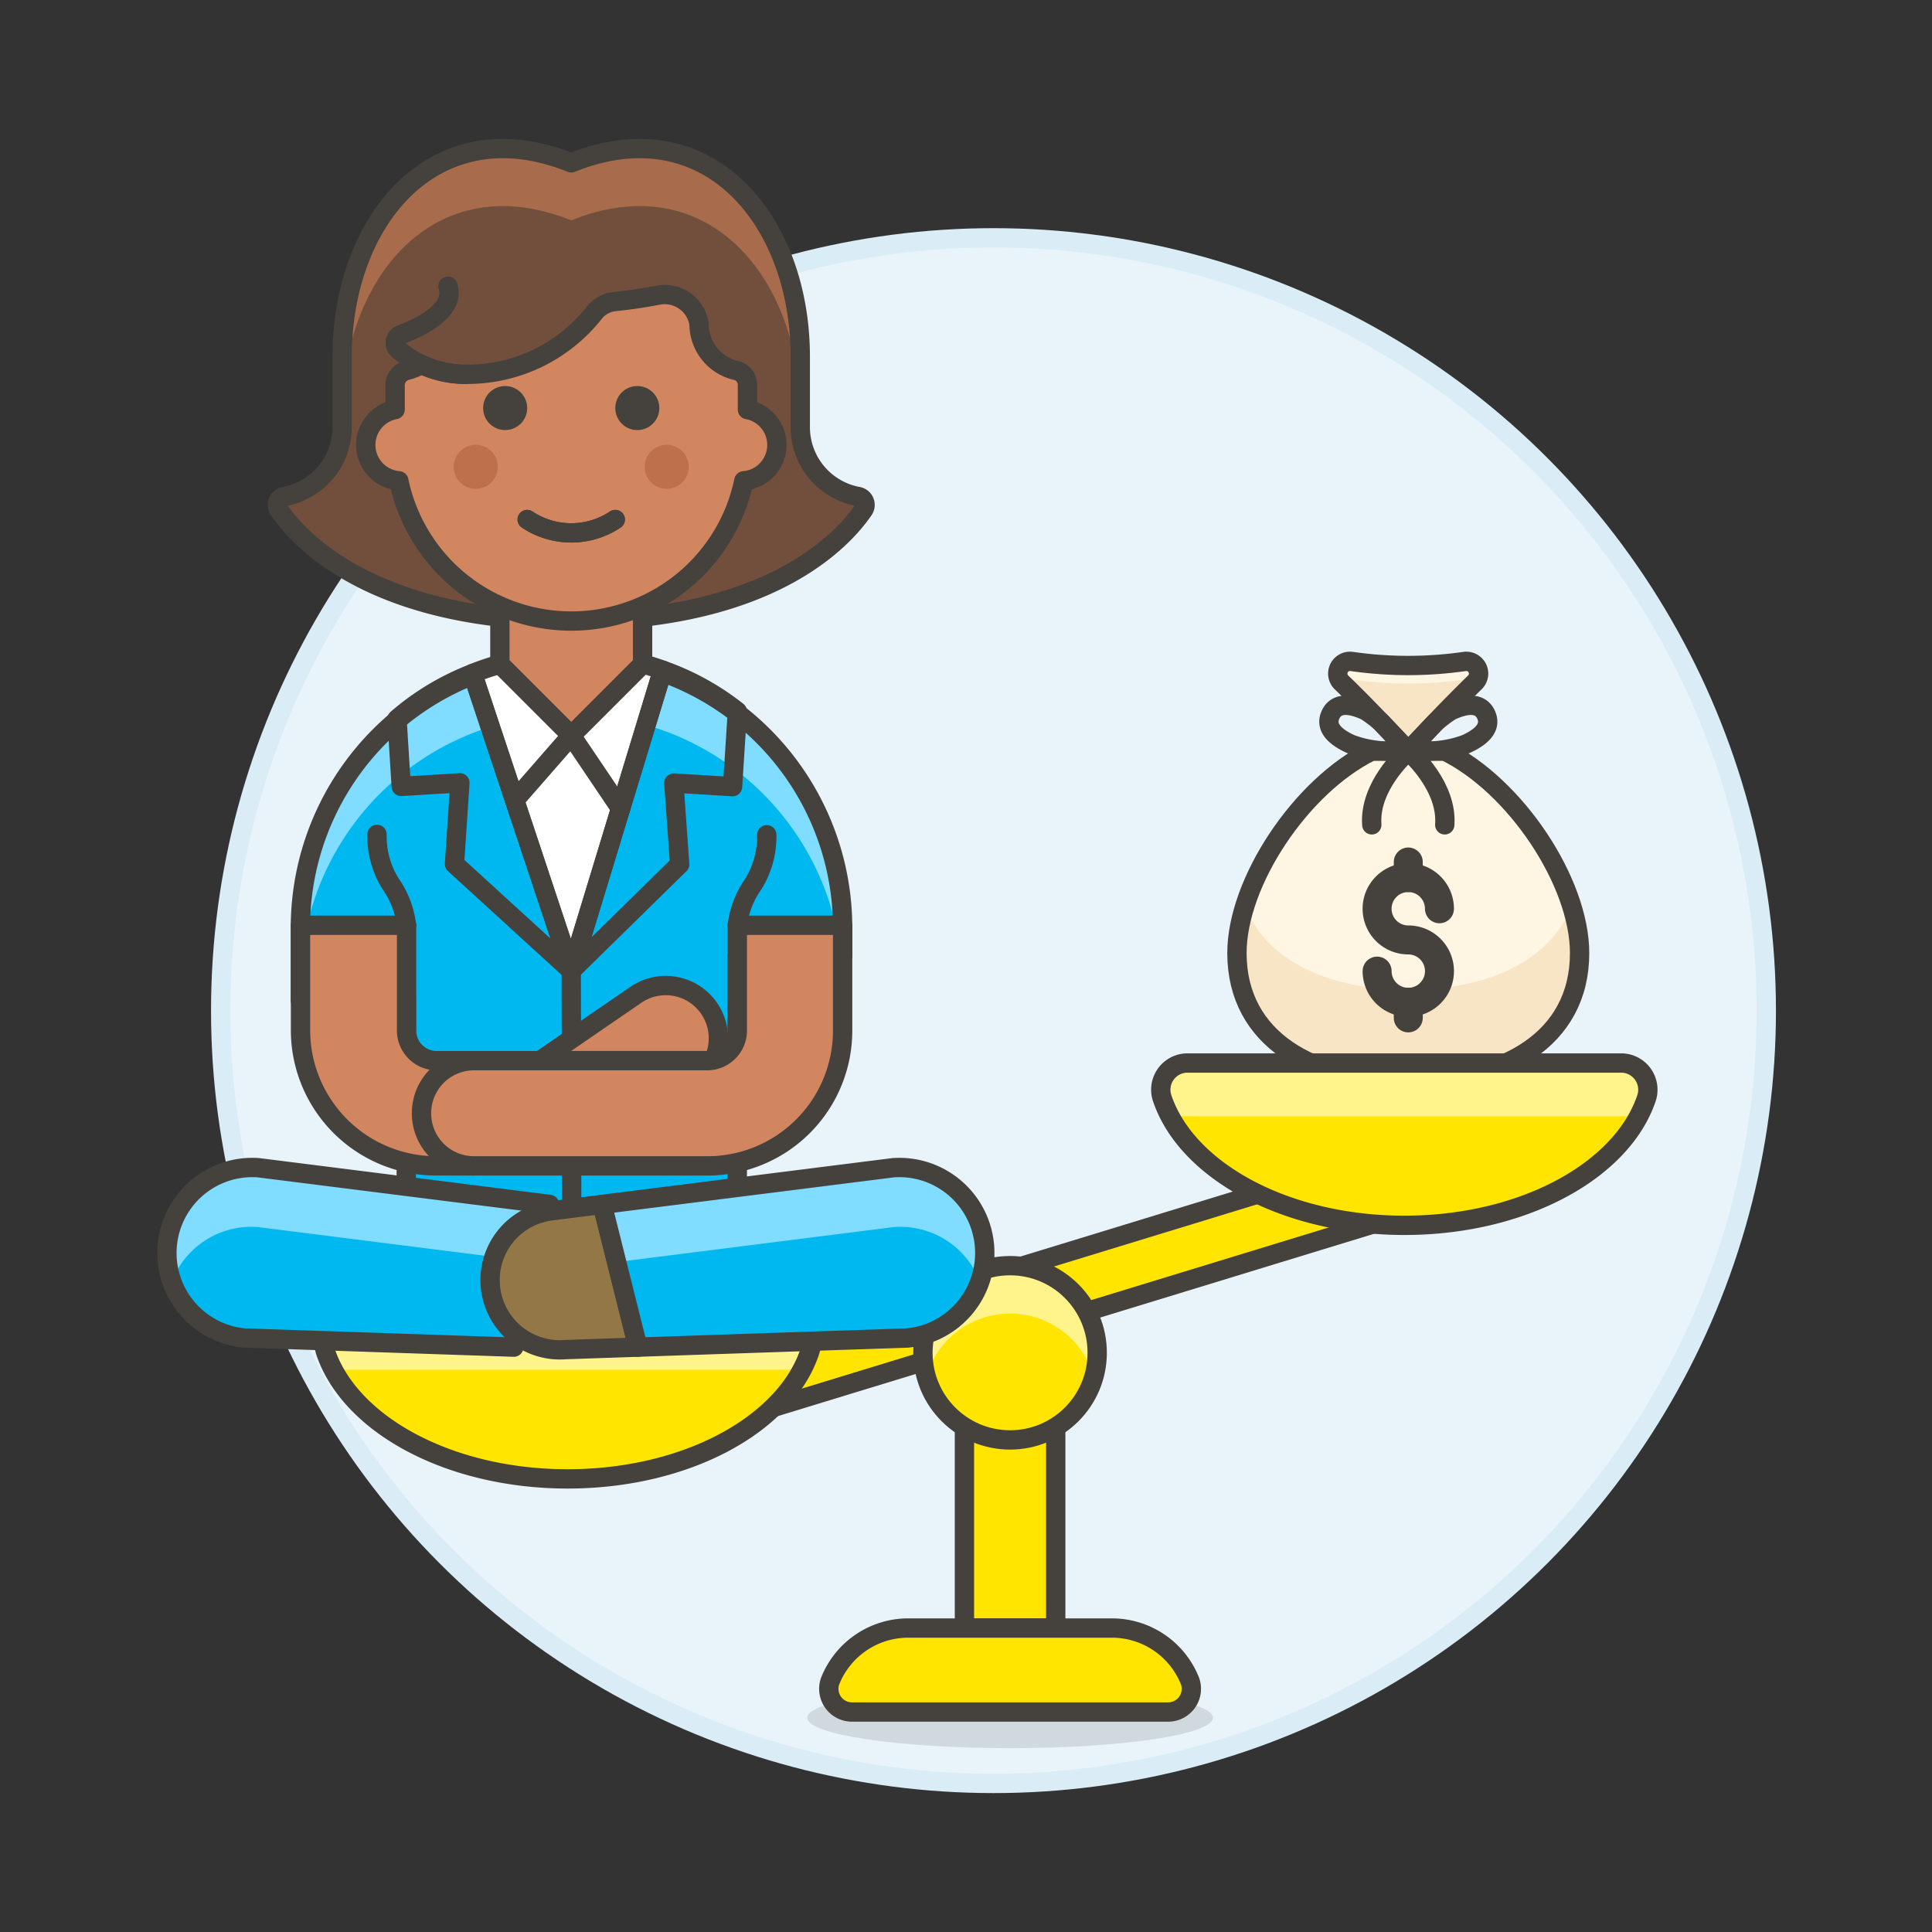 <svg xmlns="http://www.w3.org/2000/svg" viewBox="0 0 100 100"><rect x="0" y="0" width="100" height="100" fill="#333333" stroke="none"/><g class="nc-icon-wrapper"><defs/><circle class="a" cx="51.423" cy="52.31" r="40" fill="#e8f4fa" stroke="#daedf7" stroke-miterlimit="10"/><path class="b" d="M64.024 49.332c0-3.68 3.319-8.665 6.968-10.452h3.8c3.649 1.787 6.968 6.772 6.968 10.452 0 4.5-3.971 6.651-8.868 6.651s-8.868-2.154-8.868-6.651z" style="" fill="#fff5e3"/><path class="c" d="M81.35 46.887a8.288 8.288 0 0 1 .41 2.445c0 4.5-3.971 6.651-8.868 6.651s-8.868-2.154-8.868-6.651a8.288 8.288 0 0 1 .41-2.445l.019.047c1.149 2.9 4.493 4.3 8.439 4.3 3.968 0 7.326-1.415 8.458-4.345" style="" fill="#f7e5c6"/><path class="d" d="M64.024 49.332c0-3.68 3.319-8.665 6.968-10.452h3.8c3.649 1.787 6.968 6.772 6.968 10.452 0 4.5-3.971 6.651-8.868 6.651s-8.868-2.154-8.868-6.651z" fill="none" stroke="#45413c" stroke-linejoin="round" stroke-linecap="round"/><path class="c" d="M72.892 38.88s-.8-.867-1.66-1.754a72.28 72.28 0 0 0-1.8-1.809.634.634 0 0 1 .533-1.08 20.531 20.531 0 0 0 5.844 0 .634.634 0 0 1 .533 1.08c-.636.62-1.26 1.253-1.795 1.809-.847.887-1.655 1.754-1.655 1.754z" style="" fill="#f7e5c6"/><path class="b" d="M69.454 35.334a.63.63 0 0 1 .516-.163 20.531 20.531 0 0 0 5.844 0 .629.629 0 0 1 .516.163l.017-.017a.634.634 0 0 0-.533-1.08 20.531 20.531 0 0 1-5.844 0 .634.634 0 0 0-.533 1.08z" style="" fill="#fff5e3"/><path class="d" d="M72.892 38.88s-.8-.867-1.66-1.754a72.28 72.28 0 0 0-1.8-1.809.634.634 0 0 1 .533-1.08 20.531 20.531 0 0 0 5.844 0 .634.634 0 0 1 .533 1.08c-.636.62-1.26 1.253-1.795 1.809-.847.887-1.655 1.754-1.655 1.754z" fill="none" stroke="#45413c" stroke-linejoin="round" stroke-linecap="round"/><path class="d" d="M74.288 37.4a6.8 6.8 0 0 1 .8-.607c1.108-.513 1.615-.272 1.831.2s.069 1.013-1.039 1.519a5.729 5.729 0 0 1-2.2.361h-.786l1.394-1.473z" fill="none" stroke="#45413c" stroke-linejoin="round" stroke-linecap="round"/><path class="d" d="M72.892 38.88c.254.222 2.033 1.869 1.888 3.814" fill="none" stroke="#45413c" stroke-linejoin="round" stroke-linecap="round"/><path class="d" d="M71.5 37.4a6.8 6.8 0 0 0-.8-.607c-1.108-.513-1.615-.272-1.831.2s-.069 1.013 1.039 1.519a5.729 5.729 0 0 0 2.2.361h.786S71.737 37.655 71.5 37.4z" fill="none" stroke="#45413c" stroke-linejoin="round" stroke-linecap="round"/><path class="d" d="M72.892 38.88c-.254.222-2.033 1.869-1.888 3.814" fill="none" stroke="#45413c" stroke-linejoin="round" stroke-linecap="round"/><path class="e" d="M72.892 51.878v.807" fill="none" stroke="#45413c" stroke-linejoin="round" stroke-linecap="round" stroke-width="1.5px"/><path class="e" d="M72.892 44.617v.807" fill="none" stroke="#45413c" stroke-linejoin="round" stroke-linecap="round" stroke-width="1.5px"/><path class="e" d="M71.279 50.265a1.614 1.614 0 1 0 1.613-1.614 1.614 1.614 0 1 1 1.614-1.614" fill="none" stroke="#45413c" stroke-linejoin="round" stroke-linecap="round" stroke-width="1.5px"/><g><path class="f" d="M29.731 74.309a1.614 1.614 0 0 0 2.015 1.071L74.36 62.347a1.614 1.614 0 1 0-.944-3.086L30.8 72.294a1.613 1.613 0 0 0-1.069 2.015z" stroke="#45413c" stroke-linejoin="round" stroke-linecap="round" fill="#ffe500"/><ellipse class="g" cx="52.281" cy="88.91" rx="10.5" ry="1.575" fill="#45413c" opacity="0.15"/><path class="h" d="M61.388 55.023a1.382 1.382 0 0 0-1.222 1.853c1.289 3.748 6.406 6.547 12.522 6.547s11.232-2.8 12.522-6.547a1.383 1.383 0 0 0-1.223-1.853z" style="" fill="#ffe500"/><path class="i" d="M84.812 57.779H60.563a6.046 6.046 0 0 1-.4-.9 1.383 1.383 0 0 1 1.222-1.854h22.6a1.384 1.384 0 0 1 1.223 1.854 6.051 6.051 0 0 1-.396.9z" style="" fill="#fff48c"/><path class="d" d="M61.388 55.023a1.382 1.382 0 0 0-1.222 1.853c1.289 3.748 6.406 6.547 12.522 6.547s11.232-2.8 12.522-6.547a1.383 1.383 0 0 0-1.223-1.853z" fill="none" stroke="#45413c" stroke-linejoin="round" stroke-linecap="round"/><g><path class="h" d="M18.082 68.148A1.383 1.383 0 0 0 16.86 70c1.29 3.748 6.406 6.547 12.522 6.547S40.614 73.749 41.9 70a1.383 1.383 0 0 0-1.222-1.853z" style="" fill="#ffe500"/><path class="i" d="M41.507 70.9h-24.25a6.046 6.046 0 0 1-.4-.9 1.384 1.384 0 0 1 1.222-1.854h22.6A1.383 1.383 0 0 1 41.9 70a6.046 6.046 0 0 1-.393.9z" style="" fill="#fff48c"/><path class="d" d="M18.082 68.148A1.383 1.383 0 0 0 16.86 70c1.29 3.748 6.406 6.547 12.522 6.547S40.614 73.749 41.9 70a1.383 1.383 0 0 0-1.222-1.853z" fill="none" stroke="#45413c" stroke-linejoin="round" stroke-linecap="round"/></g><g><path class="f" d="M49.919 72.633h4.725v11.634h-4.725z" stroke="#45413c" stroke-linejoin="round" stroke-linecap="round" fill="#ffe500"/><path class="f" d="M44.115 88.614h16.333a1.2 1.2 0 0 0 1.145-1.606 4.348 4.348 0 0 0-4.041-2.741H47.01a4.347 4.347 0 0 0-4.04 2.741 1.2 1.2 0 0 0 1.145 1.606z" stroke="#45413c" stroke-linejoin="round" stroke-linecap="round" fill="#ffe500"/><circle class="h" cx="52.281" cy="70.02" r="4.51" style="" fill="#ffe500"/><path class="i" d="M52.281 67.99a4.512 4.512 0 0 0-4.337 3.27 4.51 4.51 0 1 1 8.674 0 4.51 4.51 0 0 0-4.337-3.27z" style="" fill="#fff48c"/><circle class="d" cx="52.281" cy="70.02" r="4.51" fill="none" stroke="#45413c" stroke-linejoin="round" stroke-linecap="round"/></g></g><g><path class="j" d="M29.567 32.142c10.2 0 14.028-4.146 15.131-5.756a.444.444 0 0 0-.276-.686 3.649 3.649 0 0 1-3-3.591v-3.648c0-7.052-4.789-12.882-11.857-10.032-7.068-2.85-11.856 2.98-11.856 10.032v3.648a3.65 3.65 0 0 1-3 3.591.444.444 0 0 0-.276.686c1.106 1.614 4.937 5.756 15.134 5.756z" style="" fill="#724f3d"/><path class="k" d="M29.567 11.406c7.068-2.851 11.856 2.98 11.856 10.032v-2.977c0-7.052-4.788-12.882-11.856-10.032-7.068-2.85-11.856 2.98-11.856 10.032v2.977c0-7.052 4.789-12.883 11.856-10.032z" style="" fill="#a86c4d"/><path class="d" d="M29.567 32.142c10.2 0 14.028-4.146 15.131-5.756a.444.444 0 0 0-.276-.686 3.649 3.649 0 0 1-3-3.591v-3.648c0-7.052-4.789-12.882-11.857-10.032-7.068-2.85-11.856 2.98-11.856 10.032v3.648a3.65 3.65 0 0 1-3 3.591.444.444 0 0 0-.276.686c1.106 1.614 4.937 5.756 15.134 5.756z" fill="none" stroke="#45413c" stroke-linejoin="round" stroke-linecap="round"/><path class="l" d="M43.614 47.9a14.033 14.033 0 0 0-28.065 0v3.894h5.479v11.68l7.01.779h3.115l7.009-.779V49.455h5.452z" style="" fill="#00b8f0"/><path class="m" d="M43.613 47.9a14.032 14.032 0 0 0-28.064 0V51a14.029 14.029 0 0 1 27.709-3.1z" style="" fill="#80ddff"/><path class="d" d="M43.614 47.9a14.033 14.033 0 0 0-28.065 0v3.894h5.479v11.68l7.01.779h3.115l7.009-.779V49.455h5.452z" fill="none" stroke="#45413c" stroke-linejoin="round" stroke-linecap="round"/><path class="n" d="M34.3 34.689l-4.732 15.545-5.11-15.374a13.8 13.8 0 0 1 5.141-.981 13.459 13.459 0 0 1 4.701.81z" stroke="#45413c" stroke-linejoin="round" stroke-linecap="round" fill="#fff"/><path class="d" d="M21.039 47.891a4.68 4.68 0 0 0-.826-2.15 4.67 4.67 0 0 1-.7-2.553" fill="none" stroke="#45413c" stroke-linejoin="round" stroke-linecap="round"/><path class="d" d="M29.568 50.234l.027 14.019" fill="none" stroke="#45413c" stroke-linejoin="round" stroke-linecap="round"/><path class="d" d="M38.164 47.891a4.666 4.666 0 0 1 .824-2.128 4.681 4.681 0 0 0 .7-2.553" fill="none" stroke="#45413c" stroke-linejoin="round" stroke-linecap="round"/><path class="d" d="M23.524 44.72l.28-4.2-3.037.186-.218-3.489a13.282 13.282 0 0 1 3.909-2.352l5.11 15.374z" fill="none" stroke="#45413c" stroke-linejoin="round" stroke-linecap="round"/><path class="d" d="M38.166 36.823l-.188 2.944-.062.95-3.037-.187.3 4.206-5.607 5.5L34.3 34.689a13.407 13.407 0 0 1 3.866 2.134z" fill="none" stroke="#45413c" stroke-linejoin="round" stroke-linecap="round"/><path class="d" d="M32.12 41.854l-2.552-3.784-2.93 3.354" fill="none" stroke="#45413c" stroke-linejoin="round" stroke-linecap="round"/><path class="o" d="M24.542 60.346H22.6a7.03 7.03 0 0 1-7.046-7.006v-5.449h5.49v5.449A1.561 1.561 0 0 0 22.6 54.9h1.947z" stroke="#45413c" stroke-linejoin="round" stroke-linecap="round" fill="#d18660"/><path class="p" d="M37.184 53.729a2.63 2.63 0 0 1-.249 1.137 2.261 2.261 0 0 1-.327.031h-8.657l4.967-3.409a2.726 2.726 0 0 1 4.266 2.241z" stroke="#45413c" stroke-linejoin="round" fill="#d18660"/><path class="o" d="M21.817 57.622a2.717 2.717 0 0 0 2.725 2.724h12.066a7 7 0 0 0 7.006-7.006v-5.449h-5.45v5.449a1.561 1.561 0 0 1-1.556 1.56H24.542a2.718 2.718 0 0 0-2.725 2.722z" stroke="#45413c" stroke-linejoin="round" stroke-linecap="round" fill="#d18660"/><path class="l" d="M13.37 60.44a4.423 4.423 0 0 0-.741 8.814l13.966.474 1.847-7.388z" style="" fill="#00b8f0"/><path class="m" d="M8.863 66.415a4.41 4.41 0 0 1 4.507-2.9l14.33 1.811.746-2.986-15.076-1.9a4.426 4.426 0 0 0-4.507 5.975z" style="" fill="#80ddff"/><path class="d" d="M13.37 60.44a4.423 4.423 0 0 0-.741 8.814l13.966.474 1.847-7.388z" fill="none" stroke="#45413c" stroke-linejoin="round" stroke-linecap="round"/><path class="q" d="M28.526 62.674l2.644-.334 1.847 7.388-3.737.127a3.609 3.609 0 0 1-3.9-3.294v-.005a3.607 3.607 0 0 1 3.146-3.882z" stroke="#45413c" stroke-linejoin="round" stroke-linecap="round" fill="#947746"/><g><path class="l" d="M46.242 60.44a4.423 4.423 0 0 1 .741 8.814l-13.966.474-1.847-7.388z" style="" fill="#00b8f0"/><path class="m" d="M50.749 66.415a4.41 4.41 0 0 0-4.507-2.9l-14.326 1.811-.746-2.986 15.072-1.9a4.426 4.426 0 0 1 4.507 5.975z" style="" fill="#80ddff"/><path class="d" d="M46.242 60.44a4.423 4.423 0 0 1 .741 8.814l-13.966.474-1.847-7.388z" fill="none" stroke="#45413c" stroke-linejoin="round" stroke-linecap="round"/></g><path class="o" d="M29.568 38.07l3.693-3.693V30.5h-7.387v3.876z" stroke="#45413c" stroke-linejoin="round" stroke-linecap="round" fill="#d18660"/><g><path class="o" d="M38.687 21.2v-1.219a.761.761 0 0 0-.567-.8 2.468 2.468 0 0 1-1.937-2.415 1.805 1.805 0 0 0-2.117-1.49c-.613.121-1.353.241-2.182.326a1.574 1.574 0 0 0-1.157.627 8.358 8.358 0 0 1-6.627 3.144 5.371 5.371 0 0 1-2.289-.51 2.979 2.979 0 0 1-.791.319.789.789 0 0 0-.568.8V21.2a1.862 1.862 0 0 0 .191 3.686 9.121 9.121 0 0 0 17.858 0 1.862 1.862 0 0 0 .191-3.686z" stroke="#45413c" stroke-linejoin="round" stroke-linecap="round" fill="#d18660"/><path class="d" d="M27.287 26.891a4.108 4.108 0 0 0 4.56 0" fill="none" stroke="#45413c" stroke-linejoin="round" stroke-linecap="round"/><path class="d" d="M27.287 26.891a4.108 4.108 0 0 0 4.56 0" fill="none" stroke="#45413c" stroke-linejoin="round" stroke-linecap="round"/><circle class="r" cx="26.147" cy="21.121" r="1.14" style="" fill="#45413c"/><circle class="r" cx="32.987" cy="21.121" r="1.14" style="" fill="#45413c"/><circle class="s" cx="24.627" cy="24.162" r="1.14" style="" fill="#bd704a"/><circle class="s" cx="34.507" cy="24.162" r="1.14" style="" fill="#bd704a"/></g><path class="d" d="M24.1 19.373a5.394 5.394 0 0 1-3.474-1.267.464.464 0 0 1 .133-.793c1.039-.389 2.809-1.25 2.429-2.5" fill="none" stroke="#45413c" stroke-linejoin="round" stroke-linecap="round"/></g></g></svg>